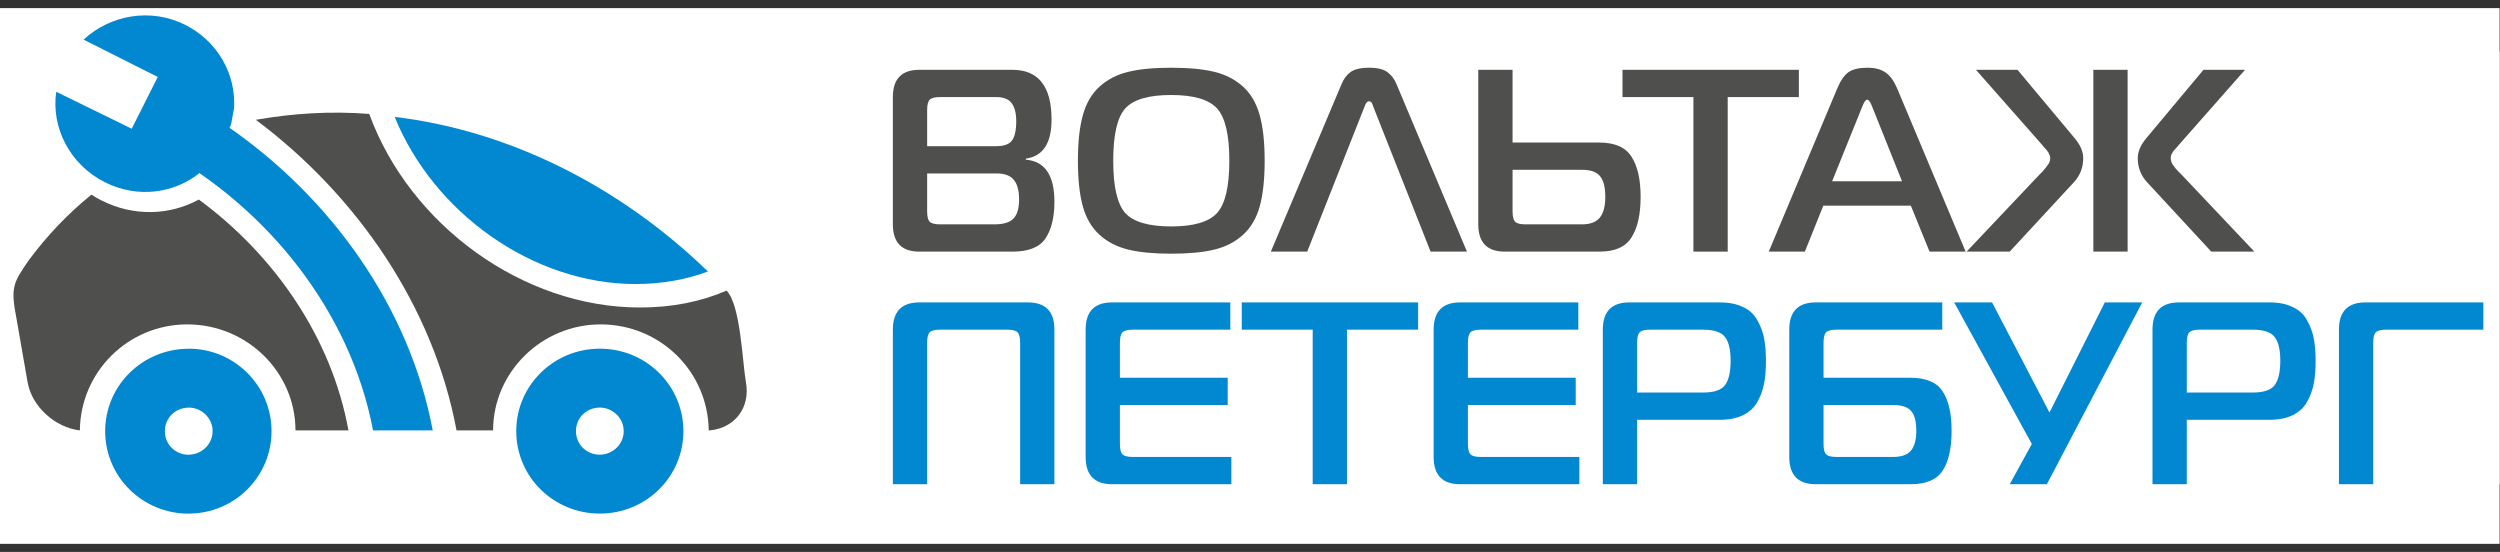 <svg width="154" height="34" viewBox="0 0 154 34" fill="none" xmlns="http://www.w3.org/2000/svg">
<rect x="0" y="0" width="154" height="34" fill="#333333" stroke="none"/>
<rect width="153.974" height="33" transform="translate(0 0.5)" fill="white"/>
<g clip-path="url(#clip0_168_3355)">
<path fill-rule="evenodd" clip-rule="evenodd" d="M43.609 16.725C38.328 11.601 31.528 8.064 24.312 7.201C26.701 13.096 32.812 17.496 39.153 17.496C40.761 17.496 42.279 17.221 43.609 16.725Z" fill="#0288D1"/>
<path fill-rule="evenodd" clip-rule="evenodd" d="M14.02 7.789C12.594 8.151 11.264 8.652 9.975 9.24C16.501 12.821 21.601 19.212 22.979 26.514H26.657C25.231 18.942 20.405 12.19 14.02 7.789Z" fill="#0288D1"/>
<path fill-rule="evenodd" clip-rule="evenodd" d="M36.95 31.637C39.798 31.637 42.098 29.372 42.098 26.558C42.098 23.748 39.802 21.478 36.95 21.478V25.107C37.731 25.107 38.42 25.743 38.42 26.558C38.42 27.372 37.731 28.008 36.95 28.008V31.637ZM36.95 31.637V28.008C36.124 28.008 35.479 27.372 35.479 26.558C35.479 25.743 36.124 25.107 36.95 25.107V21.478C34.102 21.478 31.801 23.743 31.801 26.558C31.801 29.372 34.097 31.637 36.95 31.637Z" fill="#0288D1"/>
<path fill-rule="evenodd" clip-rule="evenodd" d="M11.627 31.637C14.431 31.637 16.727 29.372 16.727 26.558C16.727 23.748 14.431 21.478 11.627 21.478V25.107C12.408 25.107 13.097 25.743 13.097 26.558C13.097 27.372 12.408 28.008 11.627 28.008V31.637ZM11.627 21.482C8.779 21.482 6.478 23.748 6.478 26.562C6.478 29.372 8.774 31.642 11.627 31.642V28.013C10.801 28.013 10.156 27.377 10.156 26.562C10.156 25.747 10.801 25.111 11.627 25.111V21.482Z" fill="#0288D1"/>
<path fill-rule="evenodd" clip-rule="evenodd" d="M28.123 26.514H30.375C30.375 22.933 33.36 19.983 36.994 19.983C40.672 19.983 43.613 22.885 43.657 26.514H43.701C45.264 26.379 46.227 25.107 45.953 23.569C45.724 22.301 45.631 18.807 44.757 17.901C43.194 18.581 41.401 18.942 39.427 18.942C32.168 18.942 25.227 13.819 22.745 7.018C20.4 6.835 18.06 6.975 15.759 7.38C22.012 12.055 26.701 18.899 28.123 26.514Z" fill="#4F4F4E"/>
<path d="M5.631 11.99C5.833 12.121 6.044 12.242 6.263 12.352C8.256 13.356 10.472 13.263 12.25 12.292C16.942 15.747 20.434 20.829 21.465 26.514H18.201C18.201 22.928 15.216 19.983 11.538 19.983C7.904 19.983 4.963 22.885 4.919 26.514C3.405 26.335 1.978 25.063 1.705 23.569L1.016 19.626C0.649 17.718 0.786 17.448 1.797 15.997C2.902 14.511 4.184 13.165 5.631 11.99Z" fill="#4F4F4E"/>
<path d="M14.232 7.681L14.421 6.644C14.533 4.569 13.422 2.544 11.403 1.528C9.278 0.458 6.776 0.929 5.149 2.441L9.718 4.742L8.113 7.929L3.464 5.654C3.138 7.888 4.329 10.152 6.454 11.223C8.472 12.239 10.761 11.927 12.361 10.601L13.161 9.806L13.696 8.743L14.232 7.681Z" fill="#0288D1"/>
</g>
<g clip-path="url(#clip1_168_3355)">
<rect width="99.974" height="26.656" transform="translate(54 3.172)" fill="white"/>
<path d="M57.112 10.684V13.02C57.112 13.34 57.165 13.553 57.272 13.66C57.379 13.767 57.592 13.82 57.912 13.82H61.256C61.811 13.82 62.2 13.703 62.424 13.468C62.659 13.233 62.776 12.839 62.776 12.284C62.776 11.729 62.664 11.324 62.44 11.068C62.227 10.812 61.88 10.684 61.4 10.684H57.112ZM57.112 6.78V9.004H61.368C61.837 9.004 62.157 8.892 62.328 8.668C62.509 8.433 62.6 8.033 62.6 7.468C62.6 6.967 62.504 6.593 62.312 6.348C62.131 6.103 61.811 5.98 61.352 5.98H57.912C57.592 5.98 57.379 6.033 57.272 6.14C57.165 6.247 57.112 6.46 57.112 6.78ZM63.192 9.836C64.365 9.932 64.952 10.796 64.952 12.428C64.952 13.399 64.765 14.156 64.392 14.7C64.029 15.233 63.352 15.5 62.36 15.5H56.632C55.544 15.5 55 14.94 55 13.82V5.98C55 4.86 55.544 4.3 56.632 4.3H62.36C63.971 4.3 64.776 5.324 64.776 7.372C64.776 8.823 64.248 9.623 63.192 9.772V9.836Z" fill="#4F4F4E"/>
<path d="M72.143 4.172C73.231 4.172 74.121 4.257 74.815 4.428C75.508 4.599 76.095 4.903 76.575 5.34C77.055 5.777 77.396 6.364 77.599 7.1C77.801 7.825 77.903 8.759 77.903 9.9C77.903 11.041 77.801 11.98 77.599 12.716C77.396 13.441 77.055 14.023 76.575 14.46C76.095 14.897 75.508 15.201 74.815 15.372C74.121 15.543 73.231 15.628 72.143 15.628C71.065 15.628 70.18 15.543 69.487 15.372C68.793 15.201 68.207 14.897 67.727 14.46C67.247 14.023 66.905 13.441 66.703 12.716C66.5 11.98 66.399 11.041 66.399 9.9C66.399 8.759 66.5 7.825 66.703 7.1C66.905 6.364 67.247 5.777 67.727 5.34C68.207 4.903 68.793 4.599 69.487 4.428C70.18 4.257 71.065 4.172 72.143 4.172ZM69.311 6.684C68.82 7.239 68.575 8.311 68.575 9.9C68.575 11.489 68.82 12.561 69.311 13.116C69.812 13.671 70.756 13.948 72.143 13.948C73.529 13.948 74.473 13.671 74.975 13.116C75.476 12.561 75.727 11.489 75.727 9.9C75.727 8.311 75.476 7.239 74.975 6.684C74.473 6.129 73.529 5.852 72.143 5.852C70.756 5.852 69.812 6.129 69.311 6.684Z" fill="#4F4F4E"/>
<path d="M78.284 15.5L82.62 5.228C82.748 4.897 82.929 4.641 83.164 4.46C83.409 4.268 83.799 4.172 84.332 4.172C84.865 4.172 85.249 4.268 85.484 4.46C85.729 4.641 85.916 4.897 86.044 5.228L90.364 15.5H88.124L84.588 6.556C84.588 6.545 84.583 6.524 84.572 6.492C84.561 6.46 84.551 6.439 84.54 6.428C84.54 6.417 84.535 6.401 84.524 6.38C84.513 6.348 84.503 6.327 84.492 6.316C84.481 6.305 84.465 6.295 84.444 6.284C84.433 6.263 84.417 6.252 84.396 6.252C84.375 6.241 84.353 6.236 84.332 6.236C84.225 6.236 84.135 6.343 84.06 6.556L80.524 15.5H78.284Z" fill="#4F4F4E"/>
<path d="M91.062 4.3H93.174V8.78H98.502C99.473 8.78 100.14 9.073 100.503 9.66C100.876 10.236 101.062 11.057 101.062 12.124C101.062 13.201 100.876 14.033 100.503 14.62C100.14 15.207 99.484 15.5 98.534 15.5H92.695C91.606 15.5 91.062 14.94 91.062 13.82V4.3ZM97.447 10.46H93.174V13.02C93.174 13.34 93.228 13.553 93.335 13.66C93.441 13.767 93.654 13.82 93.975 13.82H97.447C97.959 13.82 98.326 13.681 98.55 13.404C98.775 13.127 98.886 12.7 98.886 12.124C98.886 11.537 98.78 11.116 98.567 10.86C98.364 10.593 97.99 10.46 97.447 10.46Z" fill="#4F4F4E"/>
<path d="M106.426 15.5H104.314V5.98H99.946V4.3H110.81V5.98H106.426V15.5Z" fill="#4F4F4E"/>
<path d="M108.956 15.5L113.18 5.436C113.383 4.956 113.612 4.625 113.868 4.444C114.135 4.263 114.519 4.172 115.02 4.172C115.5 4.172 115.873 4.268 116.14 4.46C116.417 4.641 116.657 4.967 116.86 5.436L121.084 15.5H118.86L117.708 12.668H112.316L111.18 15.5H108.956ZM114.7 6.604L112.86 11.164H117.164L115.34 6.604C115.223 6.295 115.116 6.14 115.02 6.14C114.924 6.14 114.817 6.295 114.7 6.604Z" fill="#4F4F4E"/>
<path d="M123.798 15.5H121.142L125.638 10.748C125.67 10.716 125.729 10.657 125.814 10.572C125.899 10.476 125.958 10.407 125.99 10.364C126.033 10.311 126.081 10.247 126.134 10.172C126.198 10.097 126.241 10.023 126.262 9.948C126.283 9.873 126.294 9.799 126.294 9.724C126.294 9.649 126.273 9.575 126.23 9.5C126.198 9.415 126.161 9.351 126.118 9.308C126.086 9.255 126.027 9.185 125.942 9.1C125.857 9.004 125.798 8.935 125.766 8.892L121.718 4.3H124.278L127.782 8.492C128.145 8.919 128.326 9.335 128.326 9.74C128.326 10.316 128.134 10.812 127.75 11.228L123.798 15.5ZM131.062 4.3V15.5H128.95V4.3H131.062ZM138.87 15.5H136.214L132.262 11.228C131.878 10.812 131.686 10.316 131.686 9.74C131.686 9.335 131.867 8.919 132.23 8.492L135.734 4.3H138.294L134.246 8.892C134.214 8.935 134.155 9.004 134.07 9.1C133.985 9.185 133.921 9.255 133.878 9.308C133.846 9.351 133.809 9.415 133.766 9.5C133.734 9.575 133.718 9.649 133.718 9.724C133.718 9.799 133.729 9.873 133.75 9.948C133.771 10.023 133.809 10.097 133.862 10.172C133.926 10.247 133.974 10.311 134.006 10.364C134.049 10.407 134.113 10.476 134.198 10.572C134.283 10.657 134.342 10.716 134.374 10.748L138.87 15.5Z" fill="#4F4F4E"/>
<path d="M57.112 29.828H55V20.308C55 19.188 55.544 18.628 56.632 18.628H63.32C64.408 18.628 64.952 19.188 64.952 20.308V29.828H62.84V21.108C62.84 20.788 62.787 20.575 62.68 20.468C62.573 20.361 62.36 20.308 62.04 20.308H57.912C57.592 20.308 57.379 20.361 57.272 20.468C57.165 20.575 57.112 20.788 57.112 21.108V29.828Z" fill="#0288D1"/>
<path d="M75.851 28.148V29.828H68.507C67.419 29.828 66.875 29.268 66.875 28.148V20.308C66.875 19.188 67.419 18.628 68.507 18.628H75.787V20.308H69.787C69.467 20.308 69.254 20.361 69.147 20.468C69.04 20.575 68.987 20.788 68.987 21.108V23.268H75.627V24.948H68.987V27.348C68.987 27.668 69.04 27.881 69.147 27.988C69.254 28.095 69.467 28.148 69.787 28.148H75.851Z" fill="#0288D1"/>
<path d="M82.973 29.828H80.861V20.308H76.493V18.628H87.357V20.308H82.973V29.828Z" fill="#0288D1"/>
<path d="M97.288 28.148V29.828H89.945C88.856 29.828 88.312 29.268 88.312 28.148V20.308C88.312 19.188 88.856 18.628 89.945 18.628H97.225V20.308H91.225C90.904 20.308 90.691 20.361 90.585 20.468C90.478 20.575 90.424 20.788 90.424 21.108V23.268H97.064V24.948H90.424V27.348C90.424 27.668 90.478 27.881 90.585 27.988C90.691 28.095 90.904 28.148 91.225 28.148H97.288Z" fill="#0288D1"/>
<path d="M98.734 29.828V20.308C98.734 19.188 99.278 18.628 100.366 18.628H105.934C106.51 18.628 106.99 18.724 107.374 18.916C107.769 19.097 108.062 19.369 108.254 19.732C108.457 20.084 108.596 20.457 108.67 20.852C108.745 21.236 108.782 21.695 108.782 22.228C108.782 22.761 108.745 23.225 108.67 23.62C108.596 24.015 108.457 24.393 108.254 24.756C108.062 25.108 107.769 25.38 107.374 25.572C106.99 25.764 106.51 25.86 105.934 25.86H100.846V29.828H98.734ZM100.846 24.18H104.894C105.577 24.18 106.03 24.031 106.254 23.732C106.489 23.423 106.606 22.921 106.606 22.228C106.606 21.535 106.489 21.044 106.254 20.756C106.03 20.457 105.577 20.308 104.894 20.308H101.646C101.326 20.308 101.113 20.361 101.006 20.468C100.9 20.575 100.846 20.788 100.846 21.108V24.18Z" fill="#0288D1"/>
<path d="M119.643 18.628V20.308H113.131C112.811 20.308 112.597 20.361 112.491 20.468C112.384 20.575 112.331 20.788 112.331 21.108V23.268H117.659C118.629 23.268 119.296 23.545 119.659 24.1C120.032 24.655 120.219 25.465 120.219 26.532C120.219 27.599 120.037 28.415 119.675 28.98C119.312 29.545 118.651 29.828 117.691 29.828H111.851C110.763 29.828 110.219 29.268 110.219 28.148V20.308C110.219 19.188 110.763 18.628 111.851 18.628H119.643ZM116.603 24.948H112.331V27.348C112.331 27.668 112.384 27.881 112.491 27.988C112.597 28.095 112.811 28.148 113.131 28.148H116.603C117.125 28.148 117.493 28.02 117.707 27.764C117.931 27.508 118.043 27.097 118.043 26.532C118.043 25.956 117.936 25.551 117.723 25.316C117.52 25.071 117.147 24.948 116.603 24.948Z" fill="#0288D1"/>
<path d="M126.088 29.828H123.8L125.16 27.348L120.376 18.628H122.712L126.248 25.412L129.656 18.628H131.96L126.088 29.828Z" fill="#0288D1"/>
<path d="M132.594 29.828V20.308C132.594 19.188 133.138 18.628 134.226 18.628H139.794C140.37 18.628 140.85 18.724 141.234 18.916C141.628 19.097 141.922 19.369 142.114 19.732C142.316 20.084 142.455 20.457 142.53 20.852C142.604 21.236 142.642 21.695 142.642 22.228C142.642 22.761 142.604 23.225 142.53 23.62C142.455 24.015 142.316 24.393 142.114 24.756C141.922 25.108 141.628 25.38 141.234 25.572C140.85 25.764 140.37 25.86 139.794 25.86H134.706V29.828H132.594ZM134.706 24.18H138.754C139.436 24.18 139.89 24.031 140.114 23.732C140.348 23.423 140.466 22.921 140.466 22.228C140.466 21.535 140.348 21.044 140.114 20.756C139.89 20.457 139.436 20.308 138.754 20.308H135.506C135.186 20.308 134.972 20.361 134.866 20.468C134.759 20.575 134.706 20.788 134.706 21.108V24.18Z" fill="#0288D1"/>
<path d="M146.19 29.828H144.078V20.308C144.078 19.188 144.622 18.628 145.71 18.628H152.974V20.308H146.99C146.67 20.308 146.457 20.361 146.35 20.468C146.243 20.575 146.19 20.788 146.19 21.108V29.828Z" fill="#0288D1"/>
</g>
<defs>
<clipPath id="clip0_168_3355">
<rect width="47" height="32" fill="white" transform="translate(0 0.5)"/>
</clipPath>
<clipPath id="clip1_168_3355">
<rect width="99.974" height="26.656" fill="white" transform="translate(54 3.172)"/>
</clipPath>
</defs>
</svg>
